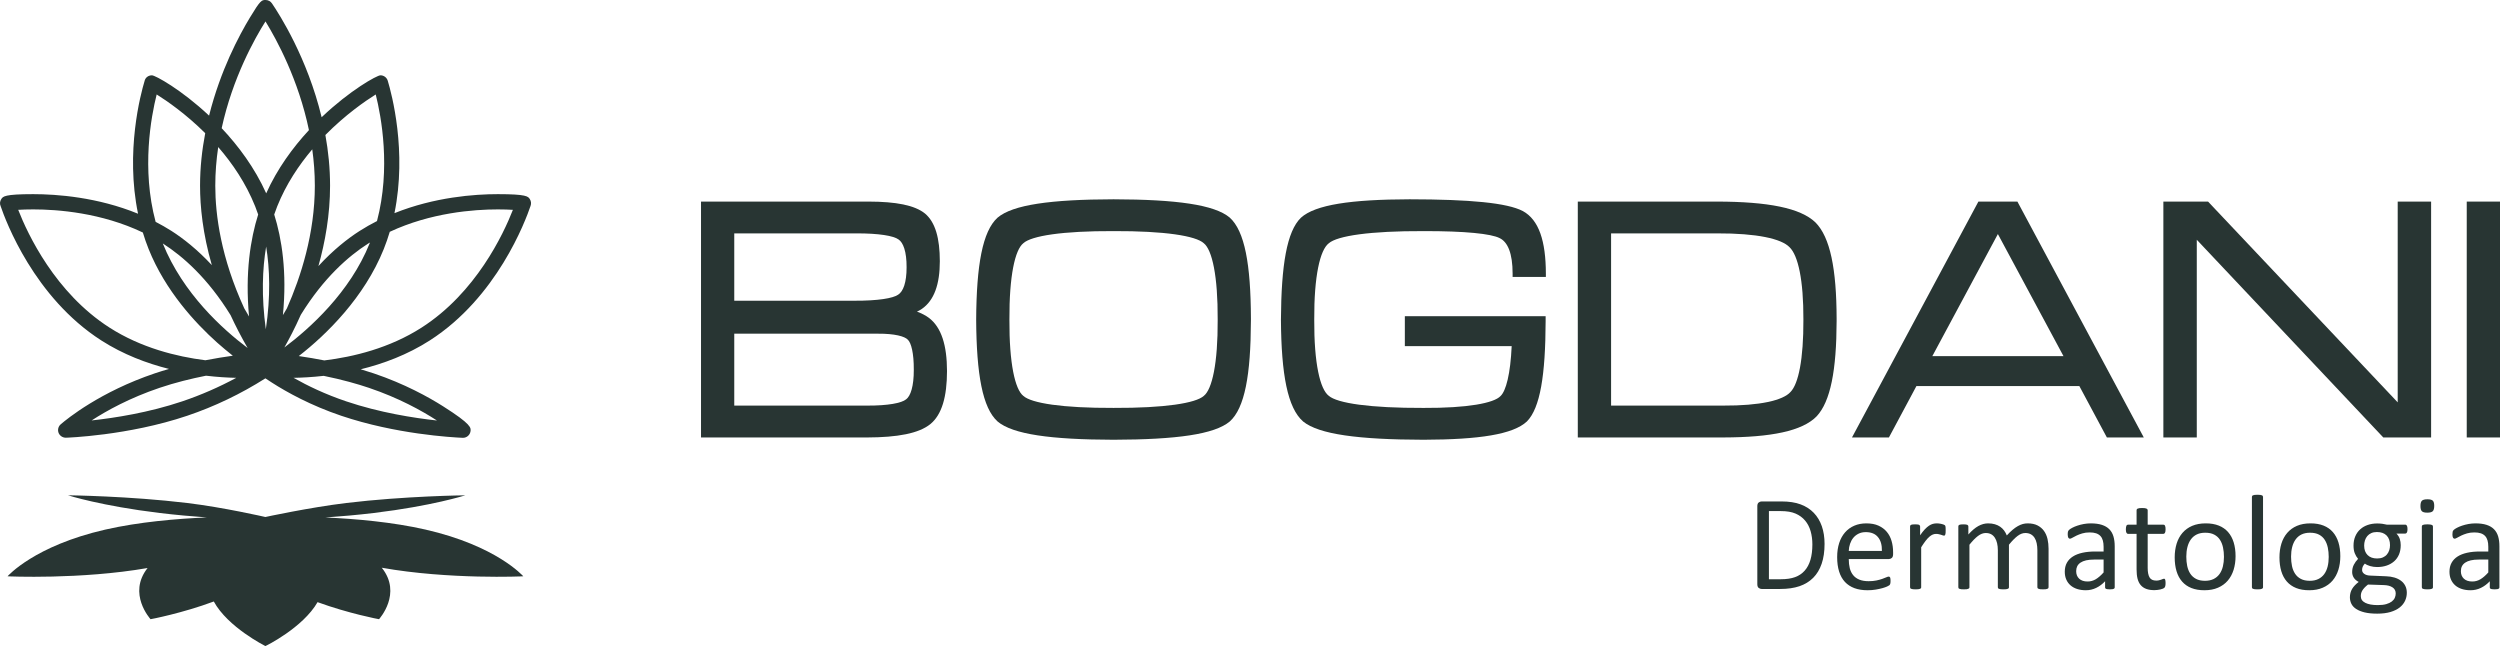 <?xml version="1.0" encoding="utf-8"?>
<svg version="1.1" width="515.437px" height="133.2px" preserveAspectRatio="none" viewBox="0 44.454 515.437 133.154" xmlns="http://www.w3.org/2000/svg">
  <defs>
    <clipPath id="clippath0" transform="">
      <path d="M 0 0 L 515.436 0 L 515.436 177.609 L 0 177.609 Z" style="fill: none; clip-rule: nonzero;"/>
    </clipPath>
    <clipPath id="clippath1" transform="">
      <path d="M 0 177.609 L 515.437 177.609 L 515.437 0 L 0 0 Z" style="fill: none; clip-rule: nonzero;"/>
    </clipPath>
  </defs>
  <g transform="matrix(1 0 0 -1 0 177.609)">
    <g style="clip-path: url(#clippath0);">
      <g transform="translate(109.39 90.727)">
        <path d="M 0 0 C 0.17 0.462 0.114 0.981 -0.156 1.396 C -0.506 1.942 -0.809 2.413 -6.748 2.413 C -11.557 2.413 -19.809 1.809 -28.064 -1.506 C -25.455 11.238 -28.63 23.075 -29.434 25.747 C -29.619 26.427 -30.239 26.908 -30.95 26.908 C -31.663 26.908 -37.208 23.854 -43.078 18.264 C -46.015 30.472 -51.799 39.498 -53.305 41.707 C -53.591 42.155 -54.088 42.428 -54.624 42.428 C -55.451 42.428 -55.675 42.428 -57.88 38.78 C -58.92 37.064 -60.489 34.274 -62.074 30.73 C -63.512 27.509 -65.095 23.353 -66.284 18.597 C -72.023 23.977 -77.368 26.905 -78.067 26.905 C -78.818 26.903 -79.452 26.425 -79.594 25.688 C -80.382 23.082 -83.58 11.175 -80.928 -1.622 C -89.278 1.795 -97.665 2.413 -102.53 2.413 C -108.469 2.413 -108.772 1.942 -109.124 1.396 C -109.413 0.949 -109.479 0.429 -109.259 -0.056 C -108.22 -3.124 -102.341 -18.875 -88.494 -27.744 C -83.984 -30.633 -79.128 -32.46 -74.545 -33.612 C -75.529 -33.894 -76.51 -34.197 -77.487 -34.525 C -88.734 -38.325 -95.56 -43.894 -96.851 -45.008 C -97.348 -45.418 -97.543 -46.097 -97.338 -46.717 C -97.122 -47.356 -96.495 -47.787 -95.821 -47.787 C -95.704 -47.787 -82.984 -47.379 -70.797 -43.262 C -65.13 -41.351 -59.729 -38.756 -54.673 -35.551 C -54.242 -35.84 -53.782 -36.141 -53.258 -36.474 C -50.255 -38.395 -45.349 -41.132 -39.027 -43.265 C -27.852 -47.039 -16.299 -47.708 -14.033 -47.806 C -14 -47.806 -13.968 -47.808 -13.937 -47.808 C -13.175 -47.808 -12.513 -47.255 -12.387 -46.491 C -12.266 -45.745 -12.152 -45.041 -18.059 -41.297 C -21.071 -39.393 -25.991 -36.668 -32.334 -34.528 C -33.136 -34.257 -34.038 -33.973 -35.022 -33.684 C -30.357 -32.539 -25.392 -30.695 -20.786 -27.744 C -6.942 -18.875 -1.065 -3.147 0 0 M -31.924 22.959 C -30.779 18.392 -28.796 7.744 -31.663 -3.133 C -32.87 -3.746 -34.069 -4.417 -35.243 -5.17 C -37.768 -6.786 -40.717 -9.117 -43.742 -12.411 C -42.362 -7.508 -41.339 -1.853 -41.339 4.149 C -41.339 7.783 -41.703 11.289 -42.304 14.606 C -38.176 18.786 -34.092 21.604 -31.924 22.959 M -65.004 4.149 C -65.004 6.895 -64.778 9.56 -64.4 12.119 C -61.466 8.744 -58.696 4.669 -56.787 -0.084 C -56.575 -0.611 -56.365 -1.184 -56.162 -1.781 C -57.745 -6.807 -58.88 -13.788 -58.044 -22.8 C -58.368 -22.229 -58.696 -21.674 -59.025 -21.133 C -63.829 -10.693 -65.004 -1.902 -65.004 4.149 M -44.479 4.149 C -44.479 -5.69 -47.37 -14.651 -50.237 -21.126 C -50.514 -21.581 -50.789 -22.04 -51.062 -22.513 C -50.19 -13.646 -51.29 -6.76 -52.852 -1.781 C -52.647 -1.187 -52.44 -0.611 -52.228 -0.084 C -50.402 4.455 -47.792 8.366 -45.011 11.651 C -44.675 9.233 -44.479 6.725 -44.479 4.149 M -54.584 -25.441 C -55.519 -18.63 -55.286 -12.963 -54.517 -8.389 C -53.768 -12.965 -53.575 -18.632 -54.584 -25.441 M -58.335 -29.295 C -63.452 -25.453 -71.673 -18.059 -75.823 -7.76 C -75.79 -7.779 -75.757 -7.795 -75.727 -7.816 C -71.732 -10.376 -66.573 -14.863 -61.85 -22.527 C -60.839 -24.719 -59.673 -26.977 -58.335 -29.295 M -50.759 -29.187 C -49.806 -27.504 -48.596 -25.21 -47.374 -22.46 C -42.673 -14.837 -37.535 -10.369 -33.551 -7.816 C -33.407 -7.725 -33.257 -7.644 -33.113 -7.553 C -33.136 -7.616 -33.157 -7.676 -33.183 -7.737 C -37.248 -17.851 -45.544 -25.278 -50.759 -29.187 M -54.654 38.013 C -52.3 34.185 -47.84 25.954 -45.694 15.609 C -49.015 12.024 -52.228 7.651 -54.505 2.578 C -56.873 7.844 -60.237 12.352 -63.687 16.007 C -61.428 26.413 -56.843 34.553 -54.654 38.013 M -77.088 22.959 C -74.986 21.644 -71.077 18.956 -67.079 14.979 C -67.731 11.574 -68.144 7.933 -68.144 4.149 C -68.144 -0.131 -67.594 -5.706 -65.715 -12.215 C -68.678 -9.028 -71.561 -6.753 -74.032 -5.17 C -75.107 -4.483 -76.203 -3.87 -77.305 -3.296 C -80.242 7.646 -78.242 18.369 -77.088 22.959 M -86.8 -25.099 C -98.021 -17.912 -103.681 -5.816 -105.635 -0.818 C -104.828 -0.769 -103.779 -0.73 -102.53 -0.73 C -97.492 -0.73 -88.476 -1.417 -79.939 -5.492 C -79.594 -6.632 -79.203 -7.774 -78.746 -8.909 C -75.296 -17.492 -69.146 -24.141 -64.594 -28.208 C -63.626 -29.071 -62.515 -29.996 -61.389 -30.887 C -63.146 -31.129 -65.055 -31.437 -67.048 -31.824 C -73.014 -31.068 -80.31 -29.255 -86.8 -25.099 M -71.799 -40.288 C -78.708 -42.621 -85.825 -43.719 -90.499 -44.227 C -87.361 -42.188 -82.629 -39.579 -76.48 -37.502 C -73.31 -36.432 -70.025 -35.621 -66.916 -35.006 C -64.587 -35.281 -62.47 -35.407 -60.68 -35.446 C -64.242 -37.369 -67.96 -38.992 -71.799 -40.288 M -33.339 -37.502 C -27.194 -39.577 -22.427 -42.216 -19.301 -44.239 C -24.05 -43.724 -31.115 -42.621 -38.022 -40.288 C -42.358 -38.824 -45.994 -37.071 -48.864 -35.444 C -47.095 -35.414 -44.983 -35.302 -42.649 -35.036 C -38.768 -35.828 -35.656 -36.721 -33.339 -37.502 M -42.526 -31.856 C -44.153 -31.535 -45.908 -31.229 -47.787 -30.957 C -42.071 -26.523 -34.274 -18.87 -30.269 -8.909 C -29.793 -7.725 -29.388 -6.536 -29.031 -5.35 C -20.588 -1.403 -11.725 -0.73 -6.748 -0.73 C -5.499 -0.73 -4.45 -0.769 -3.643 -0.821 C -5.597 -5.816 -11.252 -17.905 -22.481 -25.099 C -29.082 -29.327 -36.516 -31.129 -42.526 -31.856" style="fill-opacity: 1; fill: rgb(40, 53, 51);"/>
      </g>
    </g>
    <g style="clip-path: url(#clippath0);">
      <g transform="translate(107.891 14.383)">
        <path d="M 0 0 C -0.075 0.061 -5.499 6.271 -20.159 9.623 C -26.963 11.175 -34.6 11.846 -40.817 12.117 C -37.579 12.343 -34.141 12.644 -30.821 13.045 C -18.814 14.492 -12.04 16.662 -11.956 16.683 C -11.919 16.695 -24.5 16.546 -36.507 15.101 C -44.041 14.192 -53.169 12.219 -53.167 12.219 L -53.181 12.219 L -53.181 12.217 C -53.186 12.217 -61.773 14.196 -69.282 15.101 C -81.289 16.546 -93.737 16.688 -93.865 16.693 C -93.926 16.693 -86.977 14.492 -74.969 13.045 C -71.671 12.646 -68.342 12.35 -65.249 12.129 C -71.508 11.865 -79.268 11.198 -86.173 9.623 C -100.83 6.271 -106.257 0.061 -106.332 0 C -106.362 -0.026 -91.233 -0.697 -77.466 1.702 C -81.648 -3.599 -76.886 -8.786 -76.855 -8.846 C -76.844 -8.865 -70.265 -7.602 -63.811 -5.196 C -60.925 -10.504 -53.263 -14.331 -53.181 -14.383 C -53.144 -14.406 -45.43 -10.595 -42.418 -5.333 C -36.083 -7.651 -29.751 -8.865 -29.742 -8.846 C -29.709 -8.786 -24.919 -3.562 -29.176 1.758 C -15.327 -0.706 0.033 -0.026 0 0" style="fill-opacity: 1; fill: rgb(40, 53, 51);"/>
      </g>
    </g>
    <g style="clip-path: url(#clippath0);">
      <g transform="translate(191.508 67.65)">
        <path d="M 0 0 C -0.671 0.501 -1.487 0.921 -2.45 1.27 C -2.077 1.445 -1.741 1.639 -1.434 1.846 C 1.112 3.604 2.261 6.956 2.261 11.665 C 2.254 16.383 1.345 19.688 -0.783 21.483 C -2.923 23.222 -6.76 23.942 -12.436 23.959 L -43.547 23.961 L -46.976 23.961 L -46.976 -24.66 L -43.547 -24.66 L -12.802 -24.66 C -6.399 -24.642 -2.072 -23.819 0.315 -21.898 C 2.697 -19.928 3.732 -16.25 3.741 -10.975 C 3.734 -5.674 2.592 -1.956 0 0 M -3.107 -10.709 C -3.091 -14.103 -3.772 -16.126 -4.692 -16.798 C -5.606 -17.562 -8.404 -18.117 -12.802 -18.091 L -40.122 -18.091 L -40.122 -3.27 L -10.487 -3.27 C -7.079 -3.247 -4.977 -3.809 -4.336 -4.511 C -3.646 -5.149 -3.084 -7.275 -3.107 -10.709 M -40.122 3.525 L -40.122 17.404 L -15.007 17.404 C -10.287 17.425 -7.275 16.898 -6.266 16.161 C -5.28 15.518 -4.581 13.655 -4.592 10.443 C -4.583 7.257 -5.296 5.422 -6.329 4.772 C -7.389 4.023 -10.506 3.506 -15.364 3.525 Z" style="fill-opacity: 1; fill: rgb(40, 53, 51);"/>
      </g>
    </g>
    <g style="clip-path: url(#clippath0);">
      <g transform="translate(229.587 92.081)">
        <path d="M 0 0 C -12.951 -0.035 -20.77 -1.117 -23.919 -3.788 C -27.003 -6.588 -28.262 -13.492 -28.325 -24.817 C -28.262 -36.113 -27.003 -43.004 -23.919 -45.787 L -23.472 -45.274 L -23.919 -45.791 C -20.77 -48.449 -12.951 -49.524 0 -49.561 C 12.972 -49.524 20.809 -48.449 23.963 -45.791 C 27.043 -43.022 28.281 -36.229 28.318 -25.115 C 28.318 -25.022 28.322 -24.921 28.322 -24.819 L 28.322 -24.544 C 28.281 -13.378 27.04 -6.555 23.952 -3.769 C 20.8 -1.114 12.972 -0.035 0 0 M -18.6 -9.054 C -16.945 -7.536 -10.56 -6.518 0 -6.557 C 10.562 -6.518 16.942 -7.536 18.6 -9.052 C 20.322 -10.408 21.516 -15.795 21.469 -24.819 C 21.516 -33.814 20.322 -39.176 18.607 -40.519 C 16.942 -42.022 10.56 -43.036 0 -42.997 C -10.56 -43.036 -16.947 -42.022 -18.604 -40.519 C -20.318 -39.176 -21.518 -33.814 -21.471 -24.819 C -21.518 -15.795 -20.322 -10.408 -18.6 -9.054" style="fill-opacity: 1; fill: rgb(40, 53, 51);"/>
      </g>
    </g>
    <g style="clip-path: url(#clippath0);">
      <g transform="translate(313.968 89.657)">
        <path d="M 0 0 C -3.236 1.692 -10.874 2.406 -23.35 2.424 C -35.465 2.387 -42.78 1.31 -45.752 -1.378 C -48.642 -4.187 -49.803 -11.068 -49.871 -22.395 C -49.803 -33.691 -48.495 -40.589 -45.297 -43.374 C -42.034 -46.022 -33.922 -47.104 -20.464 -47.137 C -8.97 -47.099 -2 -46.036 0.851 -43.356 C 3.581 -40.575 4.664 -33.819 4.702 -22.721 C 4.699 -22.623 4.702 -22.516 4.702 -22.395 L 4.702 -21.67 L -24.325 -21.67 L -24.325 -27.838 L -2.298 -27.838 C -2.553 -33.56 -3.471 -37.085 -4.599 -38.132 C -5.956 -39.589 -11.413 -40.619 -20.469 -40.575 C -31.546 -40.612 -38.257 -39.602 -40.003 -38.083 C -41.808 -36.735 -43.05 -31.392 -43.004 -22.395 C -43.05 -13.371 -41.808 -8.003 -40.003 -6.641 C -38.246 -5.107 -31.544 -4.096 -20.457 -4.135 C -11.886 -4.117 -6.513 -4.678 -4.779 -5.578 C -3.124 -6.366 -2.1 -8.7 -2.105 -12.907 L -2.105 -13.585 L 4.751 -13.585 L 4.751 -12.907 C 4.744 -6.194 3.317 -1.804 0 0" style="fill-opacity: 1; fill: rgb(40, 53, 51);"/>
      </g>
    </g>
    <g style="clip-path: url(#clippath0);">
      <g transform="translate(354.028 91.61)">
        <path d="M 0 0 L -28.726 0 L -28.726 -48.617 L -25.287 -48.617 L 1.233 -48.617 C 11.166 -48.591 17.539 -47.302 20.513 -44.265 C 23.381 -41.209 24.614 -34.742 24.637 -24.637 C 24.635 -24.548 24.637 -24.453 24.637 -24.348 L 24.637 -24.115 C 24.614 -13.891 23.315 -7.345 20.264 -4.289 C 17.154 -1.305 10.471 -0.026 0 0 M -21.863 -6.555 L 0 -6.555 C 8.18 -6.527 13.25 -7.648 14.933 -9.408 C 16.695 -11.101 17.819 -16.166 17.788 -24.348 C 17.819 -32.502 16.767 -37.574 15.129 -39.241 C 13.595 -40.968 8.877 -42.083 1.233 -42.05 L -21.863 -42.05 Z" style="fill-opacity: 1; fill: rgb(40, 53, 51);"/>
      </g>
    </g>
    <g transform="translate(407.893 91.606)">
      <path d="M 0 0 L -0.189 -0.357 L -26.059 -48.61 L -18.443 -48.61 L -12.772 -38.017 L 20.814 -38.017 L 26.49 -48.61 L 29.936 -48.61 L 34.101 -48.61 L 8.045 0 Z M 17.546 -31.849 L -9.497 -31.854 L 4.019 -6.69 Z" style="fill-opacity: 1; fill: rgb(40, 53, 51);"/>
    </g>
    <g transform="translate(494.346 50.228)">
      <path d="M 0 0 L -39.101 41.379 L -48.314 41.379 L -48.314 -7.231 L -41.425 -7.231 L -41.425 33.511 L -2.977 -7.231 L 1.765 -7.231 L 6.888 -7.231 L 6.888 41.379 L 0 41.379 Z" style="fill-opacity: 1; fill: rgb(40, 53, 51);"/>
    </g>
    <g transform="translate(508.579 91.607)">
      <path d="M 0 0 L 0 -48.614 L 3.433 -48.614 L 6.858 -48.614 L 6.858 0 Z" style="fill-opacity: 1; fill: rgb(40, 53, 51);"/>
    </g>
    <g style="clip-path: url(#clippath1);">
      <g transform="translate(376.178 21.051)">
        <path d="M 0 0 C 0 -1.559 -0.198 -2.925 -0.599 -4.091 C -0.998 -5.259 -1.58 -6.224 -2.347 -6.989 C -3.114 -7.758 -4.054 -8.331 -5.168 -8.714 C -6.285 -9.093 -7.613 -9.285 -9.152 -9.285 L -12.972 -9.285 C -13.185 -9.285 -13.387 -9.212 -13.578 -9.068 C -13.77 -8.923 -13.863 -8.669 -13.863 -8.308 L -13.863 7.779 C -13.863 8.14 -13.77 8.394 -13.578 8.539 C -13.387 8.683 -13.185 8.755 -12.972 8.755 L -8.888 8.755 C -7.329 8.755 -6.009 8.553 -4.93 8.147 C -3.853 7.744 -2.951 7.163 -2.221 6.406 C -1.492 5.648 -0.942 4.73 -0.564 3.653 C -0.189 2.574 0 1.357 0 0 M -2.513 -0.093 C -2.513 0.883 -2.634 1.79 -2.876 2.632 C -3.119 3.476 -3.497 4.203 -4.014 4.816 C -4.529 5.431 -5.184 5.907 -5.975 6.252 C -6.765 6.597 -7.783 6.767 -9.031 6.767 L -11.471 6.767 L -11.471 -7.278 L -9 -7.278 C -7.849 -7.278 -6.877 -7.135 -6.086 -6.846 C -5.294 -6.557 -4.634 -6.117 -4.105 -5.52 C -3.574 -4.926 -3.177 -4.18 -2.911 -3.282 C -2.646 -2.385 -2.513 -1.322 -2.513 -0.093" style="fill: rgb(40, 53, 51); fill-opacity: 1;"/>
      </g>
    </g>
    <g style="clip-path: url(#clippath1);">
      <g transform="translate(390.31 18.933)">
        <path d="M 0 0 C 0 -0.361 -0.091 -0.62 -0.273 -0.776 C -0.455 -0.928 -0.662 -1.005 -0.895 -1.005 L -9.142 -1.005 C -9.142 -1.702 -9.07 -2.331 -8.933 -2.888 C -8.79 -3.443 -8.56 -3.923 -8.233 -4.324 C -7.907 -4.723 -7.483 -5.03 -6.958 -5.243 C -6.436 -5.457 -5.8 -5.564 -5.044 -5.564 C -4.448 -5.564 -3.916 -5.515 -3.448 -5.417 C -2.984 -5.319 -2.58 -5.21 -2.24 -5.089 C -1.9 -4.967 -1.62 -4.858 -1.401 -4.76 C -1.182 -4.662 -1.016 -4.613 -0.904 -4.613 C -0.839 -4.613 -0.781 -4.627 -0.73 -4.662 C -0.678 -4.695 -0.639 -4.741 -0.611 -4.807 C -0.583 -4.872 -0.562 -4.963 -0.548 -5.077 C -0.536 -5.194 -0.527 -5.336 -0.527 -5.504 C -0.527 -5.623 -0.531 -5.727 -0.541 -5.816 C -0.55 -5.902 -0.562 -5.984 -0.578 -6.051 C -0.59 -6.121 -0.613 -6.184 -0.646 -6.24 C -0.678 -6.296 -0.72 -6.347 -0.772 -6.401 C -0.823 -6.45 -0.972 -6.534 -1.224 -6.653 C -1.476 -6.767 -1.8 -6.884 -2.201 -6.996 C -2.599 -7.107 -3.063 -7.208 -3.585 -7.296 C -4.11 -7.385 -4.669 -7.429 -5.264 -7.429 C -6.294 -7.429 -7.198 -7.285 -7.972 -6.998 C -8.749 -6.709 -9.401 -6.282 -9.933 -5.716 C -10.46 -5.147 -10.86 -4.438 -11.129 -3.583 C -11.399 -2.73 -11.534 -1.734 -11.534 -0.599 C -11.534 0.476 -11.394 1.445 -11.115 2.305 C -10.837 3.163 -10.434 3.893 -9.909 4.492 C -9.385 5.093 -8.753 5.553 -8.01 5.872 C -7.266 6.194 -6.436 6.352 -5.515 6.352 C -4.532 6.352 -3.695 6.196 -3.002 5.879 C -2.31 5.564 -1.741 5.138 -1.296 4.604 C -0.851 4.07 -0.522 3.441 -0.315 2.723 C -0.105 2.002 0 1.235 0 0.417 Z M -2.31 0.678 C -2.282 1.883 -2.55 2.83 -3.117 3.518 C -3.681 4.205 -4.518 4.55 -5.627 4.55 C -6.198 4.55 -6.695 4.443 -7.124 4.229 C -7.555 4.014 -7.914 3.732 -8.203 3.38 C -8.494 3.026 -8.716 2.615 -8.874 2.147 C -9.033 1.676 -9.124 1.189 -9.142 0.678 Z" style="fill: rgb(40, 53, 51); fill-opacity: 1;"/>
      </g>
    </g>
    <g style="clip-path: url(#clippath1);">
      <g transform="translate(401.146 23.84)">
        <path d="M 0 0 C 0 -0.203 -0.005 -0.378 -0.014 -0.513 C -0.023 -0.653 -0.042 -0.762 -0.07 -0.839 C -0.098 -0.921 -0.133 -0.979 -0.175 -1.021 C -0.219 -1.063 -0.275 -1.086 -0.35 -1.086 C -0.424 -1.086 -0.515 -1.063 -0.622 -1.021 C -0.73 -0.979 -0.851 -0.937 -0.986 -0.895 C -1.121 -0.853 -1.273 -0.816 -1.441 -0.779 C -1.608 -0.741 -1.79 -0.723 -1.986 -0.723 C -2.217 -0.723 -2.448 -0.769 -2.671 -0.863 C -2.895 -0.956 -3.131 -1.11 -3.378 -1.324 C -3.622 -1.539 -3.884 -1.823 -4.154 -2.177 C -4.422 -2.532 -4.723 -2.965 -5.047 -3.478 L -5.047 -11.723 C -5.047 -11.798 -5.065 -11.86 -5.103 -11.909 C -5.14 -11.963 -5.198 -12.005 -5.285 -12.042 C -5.366 -12.08 -5.483 -12.108 -5.629 -12.126 C -5.779 -12.145 -5.967 -12.154 -6.201 -12.154 C -6.422 -12.154 -6.606 -12.145 -6.755 -12.126 C -6.902 -12.108 -7.021 -12.08 -7.107 -12.042 C -7.198 -12.005 -7.257 -11.963 -7.289 -11.909 C -7.322 -11.86 -7.338 -11.798 -7.338 -11.723 L -7.338 0.814 C -7.338 0.886 -7.324 0.951 -7.296 1 C -7.268 1.051 -7.212 1.098 -7.128 1.14 C -7.047 1.182 -6.94 1.21 -6.811 1.221 C -6.681 1.238 -6.511 1.245 -6.299 1.245 C -6.093 1.245 -5.923 1.238 -5.79 1.221 C -5.655 1.21 -5.553 1.182 -5.478 1.14 C -5.403 1.098 -5.35 1.051 -5.319 1 C -5.287 0.951 -5.268 0.886 -5.268 0.814 L -5.268 -1.012 C -4.923 -0.511 -4.602 -0.1 -4.298 0.217 C -3.995 0.534 -3.711 0.783 -3.438 0.965 C -3.168 1.147 -2.9 1.27 -2.636 1.343 C -2.368 1.41 -2.103 1.448 -1.832 1.448 C -1.711 1.448 -1.571 1.441 -1.42 1.427 C -1.266 1.41 -1.105 1.387 -0.937 1.347 C -0.769 1.312 -0.618 1.27 -0.485 1.224 C -0.347 1.177 -0.252 1.131 -0.196 1.086 C -0.14 1.037 -0.105 0.995 -0.084 0.953 C -0.065 0.911 -0.051 0.858 -0.037 0.793 C -0.023 0.727 -0.012 0.634 -0.007 0.508 C -0.002 0.382 0 0.212 0 0" style="fill: rgb(40, 53, 51); fill-opacity: 1;"/>
      </g>
    </g>
    <g style="clip-path: url(#clippath1);">
      <g transform="translate(422.363 12.118)">
        <path d="M 0 0 C 0 -0.075 -0.019 -0.138 -0.054 -0.189 C -0.093 -0.24 -0.154 -0.284 -0.238 -0.319 C -0.319 -0.359 -0.436 -0.387 -0.585 -0.406 C -0.732 -0.422 -0.918 -0.431 -1.14 -0.431 C -1.373 -0.431 -1.564 -0.422 -1.713 -0.406 C -1.86 -0.387 -1.977 -0.359 -2.068 -0.319 C -2.154 -0.284 -2.217 -0.24 -2.256 -0.189 C -2.291 -0.138 -2.308 -0.075 -2.308 0 L -2.308 7.627 C -2.308 8.156 -2.357 8.639 -2.45 9.075 C -2.543 9.513 -2.692 9.891 -2.897 10.205 C -3.105 10.522 -3.364 10.763 -3.681 10.933 C -3.998 11.098 -4.368 11.182 -4.797 11.182 C -5.331 11.182 -5.863 10.977 -6.399 10.567 C -6.935 10.159 -7.525 9.56 -8.168 8.769 L -8.168 0 C -8.168 -0.075 -8.187 -0.138 -8.224 -0.189 C -8.259 -0.24 -8.322 -0.284 -8.41 -0.319 C -8.497 -0.359 -8.616 -0.387 -8.765 -0.406 C -8.912 -0.422 -9.098 -0.431 -9.32 -0.431 C -9.532 -0.431 -9.716 -0.422 -9.867 -0.406 C -10.021 -0.387 -10.14 -0.359 -10.229 -0.319 C -10.317 -0.284 -10.376 -0.24 -10.411 -0.189 C -10.441 -0.138 -10.457 -0.075 -10.457 0 L -10.457 7.627 C -10.457 8.156 -10.511 8.639 -10.611 9.075 C -10.714 9.513 -10.867 9.891 -11.073 10.205 C -11.278 10.522 -11.536 10.763 -11.846 10.933 C -12.159 11.098 -12.527 11.182 -12.954 11.182 C -13.485 11.182 -14.019 10.977 -14.56 10.567 C -15.098 10.159 -15.683 9.56 -16.315 8.769 L -16.315 0 C -16.315 -0.075 -16.334 -0.138 -16.371 -0.189 C -16.408 -0.24 -16.469 -0.284 -16.553 -0.319 C -16.634 -0.359 -16.751 -0.387 -16.898 -0.406 C -17.047 -0.422 -17.236 -0.431 -17.469 -0.431 C -17.69 -0.431 -17.875 -0.422 -18.024 -0.406 C -18.171 -0.387 -18.29 -0.359 -18.378 -0.319 C -18.467 -0.284 -18.525 -0.24 -18.558 -0.189 C -18.59 -0.138 -18.604 -0.075 -18.604 0 L -18.604 12.536 C -18.604 12.609 -18.593 12.672 -18.565 12.721 C -18.537 12.772 -18.483 12.819 -18.397 12.863 C -18.313 12.902 -18.208 12.93 -18.077 12.944 C -17.949 12.958 -17.777 12.965 -17.565 12.965 C -17.362 12.965 -17.194 12.958 -17.059 12.944 C -16.924 12.93 -16.819 12.902 -16.746 12.863 C -16.672 12.819 -16.618 12.772 -16.586 12.721 C -16.553 12.672 -16.537 12.609 -16.537 12.536 L -16.537 10.877 C -15.833 11.667 -15.147 12.25 -14.485 12.616 C -13.819 12.984 -13.15 13.168 -12.471 13.168 C -11.951 13.168 -11.483 13.108 -11.07 12.986 C -10.658 12.865 -10.294 12.697 -9.979 12.476 C -9.662 12.259 -9.394 11.996 -9.17 11.695 C -8.947 11.392 -8.76 11.054 -8.611 10.681 C -8.194 11.138 -7.795 11.525 -7.42 11.839 C -7.042 12.159 -6.678 12.415 -6.329 12.609 C -5.981 12.805 -5.641 12.947 -5.31 13.038 C -4.979 13.124 -4.648 13.168 -4.312 13.168 C -3.504 13.168 -2.825 13.026 -2.275 12.744 C -1.727 12.46 -1.282 12.084 -0.942 11.606 C -0.604 11.133 -0.361 10.578 -0.214 9.942 C -0.072 9.306 0 8.634 0 7.93 Z" style="fill: rgb(40, 53, 51); fill-opacity: 1;"/>
      </g>
    </g>
    <g style="clip-path: url(#clippath1);">
      <g transform="translate(436.001 12.103)">
        <path d="M 0 0 C 0 -0.112 -0.04 -0.196 -0.112 -0.249 C -0.186 -0.305 -0.289 -0.347 -0.422 -0.375 C -0.55 -0.403 -0.741 -0.417 -0.993 -0.417 C -1.235 -0.417 -1.429 -0.403 -1.573 -0.375 C -1.718 -0.347 -1.823 -0.305 -1.886 -0.249 C -1.951 -0.196 -1.984 -0.112 -1.984 0 L -1.984 1.254 C -2.532 0.671 -3.142 0.212 -3.816 -0.112 C -4.49 -0.438 -5.201 -0.599 -5.954 -0.599 C -6.611 -0.599 -7.21 -0.513 -7.741 -0.343 C -8.278 -0.17 -8.732 0.079 -9.105 0.403 C -9.485 0.73 -9.776 1.128 -9.984 1.601 C -10.194 2.077 -10.296 2.615 -10.296 3.219 C -10.296 3.923 -10.154 4.539 -9.867 5.058 C -9.578 5.581 -9.166 6.012 -8.625 6.354 C -8.089 6.699 -7.429 6.956 -6.648 7.128 C -5.87 7.301 -4.993 7.385 -4.019 7.385 L -2.291 7.385 L -2.291 8.362 C -2.291 8.844 -2.345 9.273 -2.445 9.644 C -2.548 10.014 -2.713 10.327 -2.939 10.571 C -3.168 10.818 -3.462 11.005 -3.825 11.131 C -4.187 11.254 -4.632 11.317 -5.161 11.317 C -5.727 11.317 -6.238 11.252 -6.685 11.117 C -7.138 10.979 -7.532 10.832 -7.87 10.669 C -8.212 10.506 -8.494 10.359 -8.721 10.222 C -8.949 10.087 -9.119 10.021 -9.229 10.021 C -9.303 10.021 -9.369 10.04 -9.424 10.077 C -9.48 10.115 -9.529 10.17 -9.574 10.243 C -9.613 10.32 -9.644 10.413 -9.66 10.529 C -9.679 10.646 -9.69 10.774 -9.69 10.912 C -9.69 11.145 -9.674 11.329 -9.641 11.464 C -9.609 11.597 -9.529 11.725 -9.404 11.844 C -9.28 11.968 -9.063 12.108 -8.755 12.273 C -8.45 12.434 -8.096 12.583 -7.695 12.716 C -7.296 12.851 -6.858 12.961 -6.385 13.052 C -5.912 13.138 -5.434 13.182 -4.949 13.182 C -4.049 13.182 -3.282 13.082 -2.65 12.877 C -2.019 12.672 -1.506 12.371 -1.117 11.977 C -0.725 11.581 -0.443 11.091 -0.266 10.506 C -0.091 9.921 0 9.238 0 8.459 Z M -2.291 5.723 L -4.254 5.723 C -4.886 5.723 -5.434 5.669 -5.9 5.564 C -6.362 5.457 -6.748 5.299 -7.056 5.091 C -7.364 4.881 -7.588 4.632 -7.732 4.34 C -7.874 4.047 -7.947 3.711 -7.947 3.333 C -7.947 2.683 -7.739 2.166 -7.327 1.781 C -6.914 1.396 -6.336 1.203 -5.592 1.203 C -4.988 1.203 -4.429 1.359 -3.914 1.664 C -3.399 1.97 -2.858 2.438 -2.291 3.068 Z" style="fill: rgb(40, 53, 51); fill-opacity: 1;"/>
      </g>
    </g>
    <g style="clip-path: url(#clippath1);">
      <g transform="translate(446.486 13.03)">
        <path d="M 0 0 C 0 -0.27 -0.019 -0.483 -0.056 -0.641 C -0.093 -0.8 -0.149 -0.916 -0.221 -0.988 C -0.296 -1.065 -0.408 -1.135 -0.557 -1.201 C -0.706 -1.263 -0.876 -1.317 -1.068 -1.359 C -1.256 -1.401 -1.457 -1.436 -1.671 -1.464 C -1.886 -1.492 -2.1 -1.506 -2.312 -1.506 C -2.963 -1.506 -3.522 -1.42 -3.984 -1.249 C -4.45 -1.075 -4.83 -0.816 -5.128 -0.466 C -5.424 -0.119 -5.641 0.324 -5.779 0.858 C -5.912 1.394 -5.977 2.023 -5.977 2.748 L -5.977 10.089 L -7.73 10.089 C -7.867 10.089 -7.979 10.163 -8.063 10.31 C -8.147 10.457 -8.187 10.7 -8.187 11.033 C -8.187 11.21 -8.177 11.359 -8.154 11.478 C -8.128 11.599 -8.1 11.7 -8.066 11.777 C -8.026 11.856 -7.977 11.912 -7.916 11.944 C -7.858 11.977 -7.79 11.993 -7.716 11.993 L -5.977 11.993 L -5.977 14.972 C -5.977 15.038 -5.961 15.096 -5.93 15.154 C -5.898 15.21 -5.837 15.259 -5.748 15.299 C -5.662 15.341 -5.546 15.373 -5.394 15.392 C -5.247 15.408 -5.063 15.42 -4.842 15.42 C -4.611 15.42 -4.42 15.408 -4.271 15.392 C -4.124 15.373 -4.009 15.341 -3.923 15.299 C -3.842 15.259 -3.781 15.21 -3.744 15.154 C -3.709 15.096 -3.688 15.038 -3.688 14.972 L -3.688 11.993 L -0.459 11.993 C -0.385 11.993 -0.319 11.977 -0.266 11.944 C -0.21 11.912 -0.161 11.856 -0.119 11.777 C -0.077 11.7 -0.047 11.599 -0.028 11.478 C -0.009 11.359 0 11.21 0 11.033 C 0 10.7 -0.04 10.457 -0.124 10.31 C -0.21 10.163 -0.319 10.089 -0.459 10.089 L -3.688 10.089 L -3.688 3.084 C -3.688 2.219 -3.56 1.564 -3.305 1.124 C -3.049 0.681 -2.587 0.462 -1.925 0.462 C -1.713 0.462 -1.525 0.483 -1.354 0.524 C -1.189 0.566 -1.037 0.608 -0.907 0.655 C -0.776 0.702 -0.667 0.746 -0.573 0.788 C -0.478 0.83 -0.396 0.851 -0.319 0.851 C -0.273 0.851 -0.228 0.837 -0.189 0.816 C -0.147 0.793 -0.114 0.748 -0.091 0.683 C -0.065 0.618 -0.047 0.529 -0.028 0.417 C -0.009 0.308 0 0.168 0 0" style="fill: rgb(40, 53, 51); fill-opacity: 1;"/>
      </g>
    </g>
    <g style="clip-path: url(#clippath1);">
      <g transform="translate(460.916 18.527)">
        <path d="M 0 0 C 0 -1.023 -0.138 -1.963 -0.406 -2.823 C -0.676 -3.681 -1.077 -4.422 -1.611 -5.044 C -2.147 -5.667 -2.814 -6.154 -3.62 -6.499 C -4.422 -6.851 -5.354 -7.023 -6.413 -7.023 C -7.445 -7.023 -8.343 -6.872 -9.112 -6.564 C -9.879 -6.257 -10.518 -5.811 -11.028 -5.226 C -11.539 -4.641 -11.921 -3.93 -12.171 -3.093 C -12.422 -2.256 -12.548 -1.31 -12.548 -0.249 C -12.548 0.772 -12.415 1.711 -12.152 2.571 C -11.886 3.429 -11.485 4.173 -10.951 4.793 C -10.418 5.417 -9.751 5.9 -8.951 6.245 C -8.152 6.588 -7.219 6.76 -6.149 6.76 C -5.117 6.76 -4.219 6.606 -3.452 6.299 C -2.685 5.991 -2.047 5.546 -1.536 4.961 C -1.023 4.375 -0.641 3.664 -0.385 2.83 C -0.128 1.991 0 1.049 0 0 M -2.392 -0.149 C -2.392 0.529 -2.455 1.168 -2.583 1.772 C -2.709 2.375 -2.918 2.905 -3.208 3.357 C -3.497 3.814 -3.888 4.173 -4.387 4.436 C -4.881 4.702 -5.499 4.832 -6.24 4.832 C -6.926 4.832 -7.511 4.713 -8.003 4.473 C -8.494 4.231 -8.898 3.888 -9.217 3.448 C -9.534 3.007 -9.77 2.485 -9.923 1.883 C -10.08 1.28 -10.154 0.62 -10.154 -0.093 C -10.154 -0.781 -10.094 -1.427 -9.968 -2.03 C -9.839 -2.632 -9.632 -3.159 -9.334 -3.608 C -9.04 -4.061 -8.644 -4.417 -8.147 -4.681 C -7.653 -4.944 -7.035 -5.077 -6.296 -5.077 C -5.623 -5.077 -5.037 -4.956 -4.541 -4.716 C -4.044 -4.473 -3.639 -4.135 -3.319 -3.699 C -3.002 -3.263 -2.769 -2.744 -2.618 -2.14 C -2.469 -1.536 -2.392 -0.874 -2.392 -0.149" style="fill: rgb(40, 53, 51); fill-opacity: 1;"/>
      </g>
    </g>
    <g style="clip-path: url(#clippath1);">
      <g transform="translate(466.58 12.118)">
        <path d="M 0 0 C 0 -0.075 -0.019 -0.138 -0.056 -0.189 C -0.093 -0.24 -0.154 -0.284 -0.238 -0.319 C -0.319 -0.359 -0.436 -0.387 -0.583 -0.406 C -0.73 -0.422 -0.921 -0.431 -1.154 -0.431 C -1.373 -0.431 -1.56 -0.422 -1.709 -0.406 C -1.856 -0.387 -1.974 -0.359 -2.061 -0.319 C -2.149 -0.284 -2.21 -0.24 -2.242 -0.189 C -2.275 -0.138 -2.291 -0.075 -2.291 0 L -2.291 18.621 C -2.291 18.695 -2.275 18.76 -2.242 18.816 C -2.21 18.872 -2.149 18.919 -2.061 18.954 C -1.974 18.991 -1.856 19.019 -1.709 19.038 C -1.56 19.056 -1.373 19.066 -1.154 19.066 C -0.921 19.066 -0.73 19.056 -0.583 19.038 C -0.436 19.019 -0.319 18.991 -0.238 18.954 C -0.154 18.919 -0.093 18.872 -0.056 18.816 C -0.019 18.76 0 18.695 0 18.621 Z" style="fill: rgb(40, 53, 51); fill-opacity: 1;"/>
      </g>
    </g>
    <g style="clip-path: url(#clippath1);">
      <g transform="translate(482.514 18.527)">
        <path d="M 0 0 C 0 -1.023 -0.135 -1.963 -0.403 -2.823 C -0.674 -3.681 -1.075 -4.422 -1.608 -5.044 C -2.145 -5.667 -2.814 -6.154 -3.618 -6.499 C -4.422 -6.851 -5.354 -7.023 -6.413 -7.023 C -7.445 -7.023 -8.343 -6.872 -9.11 -6.564 C -9.877 -6.257 -10.515 -5.811 -11.028 -5.226 C -11.539 -4.641 -11.921 -3.93 -12.17 -3.093 C -12.42 -2.256 -12.546 -1.31 -12.546 -0.249 C -12.546 0.772 -12.415 1.711 -12.15 2.571 C -11.884 3.429 -11.483 4.173 -10.949 4.793 C -10.415 5.417 -9.749 5.9 -8.951 6.245 C -8.152 6.588 -7.217 6.76 -6.147 6.76 C -5.117 6.76 -4.217 6.606 -3.45 6.299 C -2.685 5.991 -2.044 5.546 -1.534 4.961 C -1.023 4.375 -0.641 3.664 -0.385 2.83 C -0.128 1.991 0 1.049 0 0 M -2.392 -0.149 C -2.392 0.529 -2.455 1.168 -2.58 1.772 C -2.709 2.375 -2.916 2.905 -3.208 3.357 C -3.497 3.814 -3.888 4.173 -4.385 4.436 C -4.881 4.702 -5.499 4.832 -6.238 4.832 C -6.923 4.832 -7.506 4.713 -8 4.473 C -8.492 4.231 -8.895 3.888 -9.215 3.448 C -9.532 3.007 -9.77 2.485 -9.923 1.883 C -10.077 1.28 -10.154 0.62 -10.154 -0.093 C -10.154 -0.781 -10.091 -1.427 -9.965 -2.03 C -9.839 -2.632 -9.627 -3.159 -9.334 -3.608 C -9.038 -4.061 -8.644 -4.417 -8.147 -4.681 C -7.651 -4.944 -7.033 -5.077 -6.294 -5.077 C -5.62 -5.077 -5.033 -4.956 -4.539 -4.716 C -4.044 -4.473 -3.636 -4.135 -3.319 -3.699 C -3 -3.263 -2.767 -2.744 -2.615 -2.14 C -2.466 -1.536 -2.392 -0.874 -2.392 -0.149" style="fill: rgb(40, 53, 51); fill-opacity: 1;"/>
      </g>
    </g>
    <g style="clip-path: url(#clippath1);">
      <g transform="translate(496.367 24.093)">
        <path d="M 0 0 C 0 -0.324 -0.044 -0.559 -0.133 -0.702 C -0.221 -0.844 -0.333 -0.916 -0.476 -0.916 L -2.277 -0.916 C -1.951 -1.249 -1.723 -1.62 -1.592 -2.021 C -1.464 -2.424 -1.399 -2.846 -1.399 -3.282 C -1.399 -4.007 -1.515 -4.646 -1.746 -5.203 C -1.979 -5.758 -2.31 -6.231 -2.744 -6.616 C -3.175 -7 -3.69 -7.296 -4.285 -7.499 C -4.879 -7.704 -5.539 -7.807 -6.261 -7.807 C -6.774 -7.807 -7.259 -7.739 -7.72 -7.604 C -8.177 -7.469 -8.534 -7.301 -8.786 -7.096 C -8.954 -7.264 -9.094 -7.455 -9.201 -7.669 C -9.31 -7.884 -9.364 -8.131 -9.364 -8.41 C -9.364 -8.737 -9.212 -9.007 -8.909 -9.219 C -8.609 -9.434 -8.205 -9.55 -7.704 -9.569 L -4.424 -9.709 C -3.802 -9.728 -3.229 -9.814 -2.709 -9.968 C -2.189 -10.121 -1.737 -10.341 -1.354 -10.623 C -0.972 -10.907 -0.676 -11.257 -0.464 -11.669 C -0.249 -12.087 -0.142 -12.567 -0.142 -13.112 C -0.142 -13.69 -0.263 -14.24 -0.504 -14.763 C -0.746 -15.282 -1.114 -15.742 -1.611 -16.138 C -2.11 -16.532 -2.744 -16.844 -3.513 -17.073 C -4.287 -17.299 -5.196 -17.413 -6.245 -17.413 C -7.259 -17.413 -8.121 -17.327 -8.832 -17.157 C -9.541 -16.984 -10.126 -16.749 -10.581 -16.45 C -11.038 -16.152 -11.366 -15.798 -11.571 -15.385 C -11.777 -14.97 -11.877 -14.523 -11.877 -14.04 C -11.877 -13.732 -11.839 -13.436 -11.765 -13.147 C -11.69 -12.858 -11.578 -12.583 -11.425 -12.324 C -11.271 -12.063 -11.08 -11.814 -10.853 -11.578 C -10.625 -11.341 -10.364 -11.105 -10.066 -10.872 C -10.525 -10.641 -10.863 -10.348 -11.082 -9.993 C -11.301 -9.641 -11.411 -9.257 -11.411 -8.846 C -11.411 -8.28 -11.294 -7.772 -11.061 -7.324 C -10.828 -6.877 -10.539 -6.476 -10.191 -6.121 C -10.48 -5.779 -10.707 -5.392 -10.877 -4.958 C -11.045 -4.527 -11.129 -4.007 -11.129 -3.394 C -11.129 -2.678 -11.007 -2.04 -10.765 -1.471 C -10.522 -0.904 -10.189 -0.429 -9.76 -0.04 C -9.334 0.352 -8.818 0.65 -8.219 0.86 C -7.62 1.068 -6.965 1.173 -6.261 1.173 C -5.879 1.173 -5.522 1.152 -5.191 1.107 C -4.865 1.063 -4.555 1.005 -4.266 0.93 L -0.473 0.93 C -0.317 0.93 -0.198 0.853 -0.119 0.702 C -0.04 0.548 0 0.315 0 0 M -2.431 -13.24 C -2.431 -12.7 -2.655 -12.285 -3.096 -11.993 C -3.539 -11.7 -4.135 -11.543 -4.891 -11.525 L -8.147 -11.415 C -8.443 -11.648 -8.688 -11.867 -8.879 -12.075 C -9.07 -12.285 -9.222 -12.485 -9.334 -12.674 C -9.445 -12.865 -9.522 -13.054 -9.564 -13.24 C -9.606 -13.425 -9.627 -13.616 -9.627 -13.812 C -9.627 -14.413 -9.322 -14.872 -8.704 -15.182 C -8.089 -15.495 -7.236 -15.651 -6.135 -15.651 C -5.436 -15.651 -4.851 -15.583 -4.382 -15.45 C -3.909 -15.313 -3.532 -15.133 -3.243 -14.912 C -2.953 -14.688 -2.746 -14.434 -2.62 -14.145 C -2.494 -13.858 -2.431 -13.555 -2.431 -13.24 M -3.606 -3.303 C -3.606 -2.45 -3.842 -1.786 -4.31 -1.305 C -4.779 -0.83 -5.445 -0.59 -6.308 -0.59 C -6.753 -0.59 -7.14 -0.664 -7.469 -0.814 C -7.8 -0.96 -8.072 -1.163 -8.292 -1.424 C -8.508 -1.685 -8.672 -1.984 -8.779 -2.322 C -8.884 -2.662 -8.937 -3.016 -8.937 -3.387 C -8.937 -4.212 -8.704 -4.86 -8.236 -5.333 C -7.767 -5.807 -7.11 -6.042 -6.266 -6.042 C -5.811 -6.042 -5.417 -5.972 -5.084 -5.828 C -4.751 -5.683 -4.473 -5.485 -4.257 -5.229 C -4.037 -4.974 -3.874 -4.681 -3.767 -4.345 C -3.66 -4.012 -3.606 -3.664 -3.606 -3.303" style="fill: rgb(40, 53, 51); fill-opacity: 1;"/>
      </g>
    </g>
    <g style="clip-path: url(#clippath1);">
      <g transform="translate(501.876 28.887)">
        <path d="M 0 0 C 0 -0.538 -0.105 -0.904 -0.308 -1.1 C -0.51 -1.296 -0.886 -1.392 -1.434 -1.392 C -1.972 -1.392 -2.34 -1.298 -2.539 -1.105 C -2.739 -0.916 -2.839 -0.557 -2.839 -0.028 C -2.839 0.511 -2.737 0.879 -2.534 1.072 C -2.329 1.268 -1.951 1.364 -1.406 1.364 C -0.87 1.364 -0.499 1.27 -0.298 1.079 C -0.1 0.89 0 0.529 0 0 M -0.263 -16.77 C -0.263 -16.844 -0.282 -16.907 -0.319 -16.956 C -0.354 -17.01 -0.417 -17.052 -0.501 -17.089 C -0.585 -17.126 -0.699 -17.157 -0.846 -17.173 C -0.995 -17.192 -1.184 -17.201 -1.415 -17.201 C -1.639 -17.201 -1.823 -17.192 -1.972 -17.173 C -2.119 -17.157 -2.238 -17.126 -2.326 -17.089 C -2.415 -17.052 -2.473 -17.01 -2.506 -16.956 C -2.539 -16.907 -2.555 -16.844 -2.555 -16.77 L -2.555 -4.233 C -2.555 -4.17 -2.539 -4.112 -2.506 -4.054 C -2.473 -3.998 -2.415 -3.953 -2.326 -3.916 C -2.238 -3.879 -2.119 -3.849 -1.972 -3.832 C -1.823 -3.814 -1.639 -3.802 -1.415 -3.802 C -1.184 -3.802 -0.995 -3.814 -0.846 -3.832 C -0.699 -3.849 -0.585 -3.879 -0.501 -3.916 C -0.417 -3.953 -0.354 -3.998 -0.319 -4.054 C -0.282 -4.112 -0.263 -4.17 -0.263 -4.233 Z" style="fill: rgb(40, 53, 51); fill-opacity: 1;"/>
      </g>
    </g>
    <g style="clip-path: url(#clippath1);">
      <g transform="translate(515.316 12.103)">
        <path d="M 0 0 C 0 -0.112 -0.04 -0.196 -0.112 -0.249 C -0.187 -0.305 -0.289 -0.347 -0.42 -0.375 C -0.55 -0.403 -0.739 -0.417 -0.993 -0.417 C -1.233 -0.417 -1.429 -0.403 -1.571 -0.375 C -1.716 -0.347 -1.821 -0.305 -1.886 -0.249 C -1.951 -0.196 -1.984 -0.112 -1.984 0 L -1.984 1.254 C -2.532 0.671 -3.142 0.212 -3.816 -0.112 C -4.487 -0.438 -5.201 -0.599 -5.954 -0.599 C -6.611 -0.599 -7.21 -0.513 -7.741 -0.343 C -8.278 -0.17 -8.73 0.079 -9.105 0.403 C -9.48 0.73 -9.774 1.128 -9.984 1.601 C -10.194 2.077 -10.296 2.615 -10.296 3.219 C -10.296 3.923 -10.154 4.539 -9.865 5.058 C -9.576 5.581 -9.163 6.012 -8.625 6.354 C -8.089 6.699 -7.429 6.956 -6.648 7.128 C -5.87 7.301 -4.993 7.385 -4.016 7.385 L -2.291 7.385 L -2.291 8.362 C -2.291 8.844 -2.34 9.273 -2.445 9.644 C -2.546 10.014 -2.711 10.327 -2.94 10.571 C -3.166 10.818 -3.462 11.005 -3.823 11.131 C -4.187 11.254 -4.632 11.317 -5.161 11.317 C -5.727 11.317 -6.236 11.252 -6.688 11.117 C -7.138 10.979 -7.532 10.832 -7.87 10.669 C -8.21 10.506 -8.492 10.359 -8.721 10.222 C -8.949 10.087 -9.117 10.021 -9.229 10.021 C -9.303 10.021 -9.366 10.04 -9.422 10.077 C -9.48 10.115 -9.529 10.17 -9.571 10.243 C -9.613 10.32 -9.641 10.413 -9.66 10.529 C -9.681 10.646 -9.688 10.774 -9.688 10.912 C -9.688 11.145 -9.672 11.329 -9.641 11.464 C -9.606 11.597 -9.529 11.725 -9.404 11.844 C -9.278 11.968 -9.061 12.108 -8.753 12.273 C -8.448 12.434 -8.093 12.583 -7.695 12.716 C -7.296 12.851 -6.858 12.961 -6.385 13.052 C -5.912 13.138 -5.431 13.182 -4.949 13.182 C -4.049 13.182 -3.282 13.082 -2.648 12.877 C -2.016 12.672 -1.506 12.371 -1.117 11.977 C -0.727 11.581 -0.441 11.091 -0.263 10.506 C -0.089 9.921 0 9.238 0 8.459 Z M -2.291 5.723 L -4.254 5.723 C -4.886 5.723 -5.434 5.669 -5.898 5.564 C -6.362 5.457 -6.748 5.299 -7.054 5.091 C -7.362 4.881 -7.585 4.632 -7.73 4.34 C -7.872 4.047 -7.944 3.711 -7.944 3.333 C -7.944 2.683 -7.739 2.166 -7.327 1.781 C -6.912 1.396 -6.334 1.203 -5.59 1.203 C -4.988 1.203 -4.429 1.359 -3.914 1.664 C -3.396 1.97 -2.858 2.438 -2.291 3.068 Z" style="fill: rgb(40, 53, 51); fill-opacity: 1;"/>
      </g>
    </g>
    <g style="clip-path: url(#clippath1);">
      <g transform="translate(177.725 149.969)"/>
    </g>
    <g style="clip-path: url(#clippath1);">
      <g transform=""/>
    </g>
  </g>
</svg>